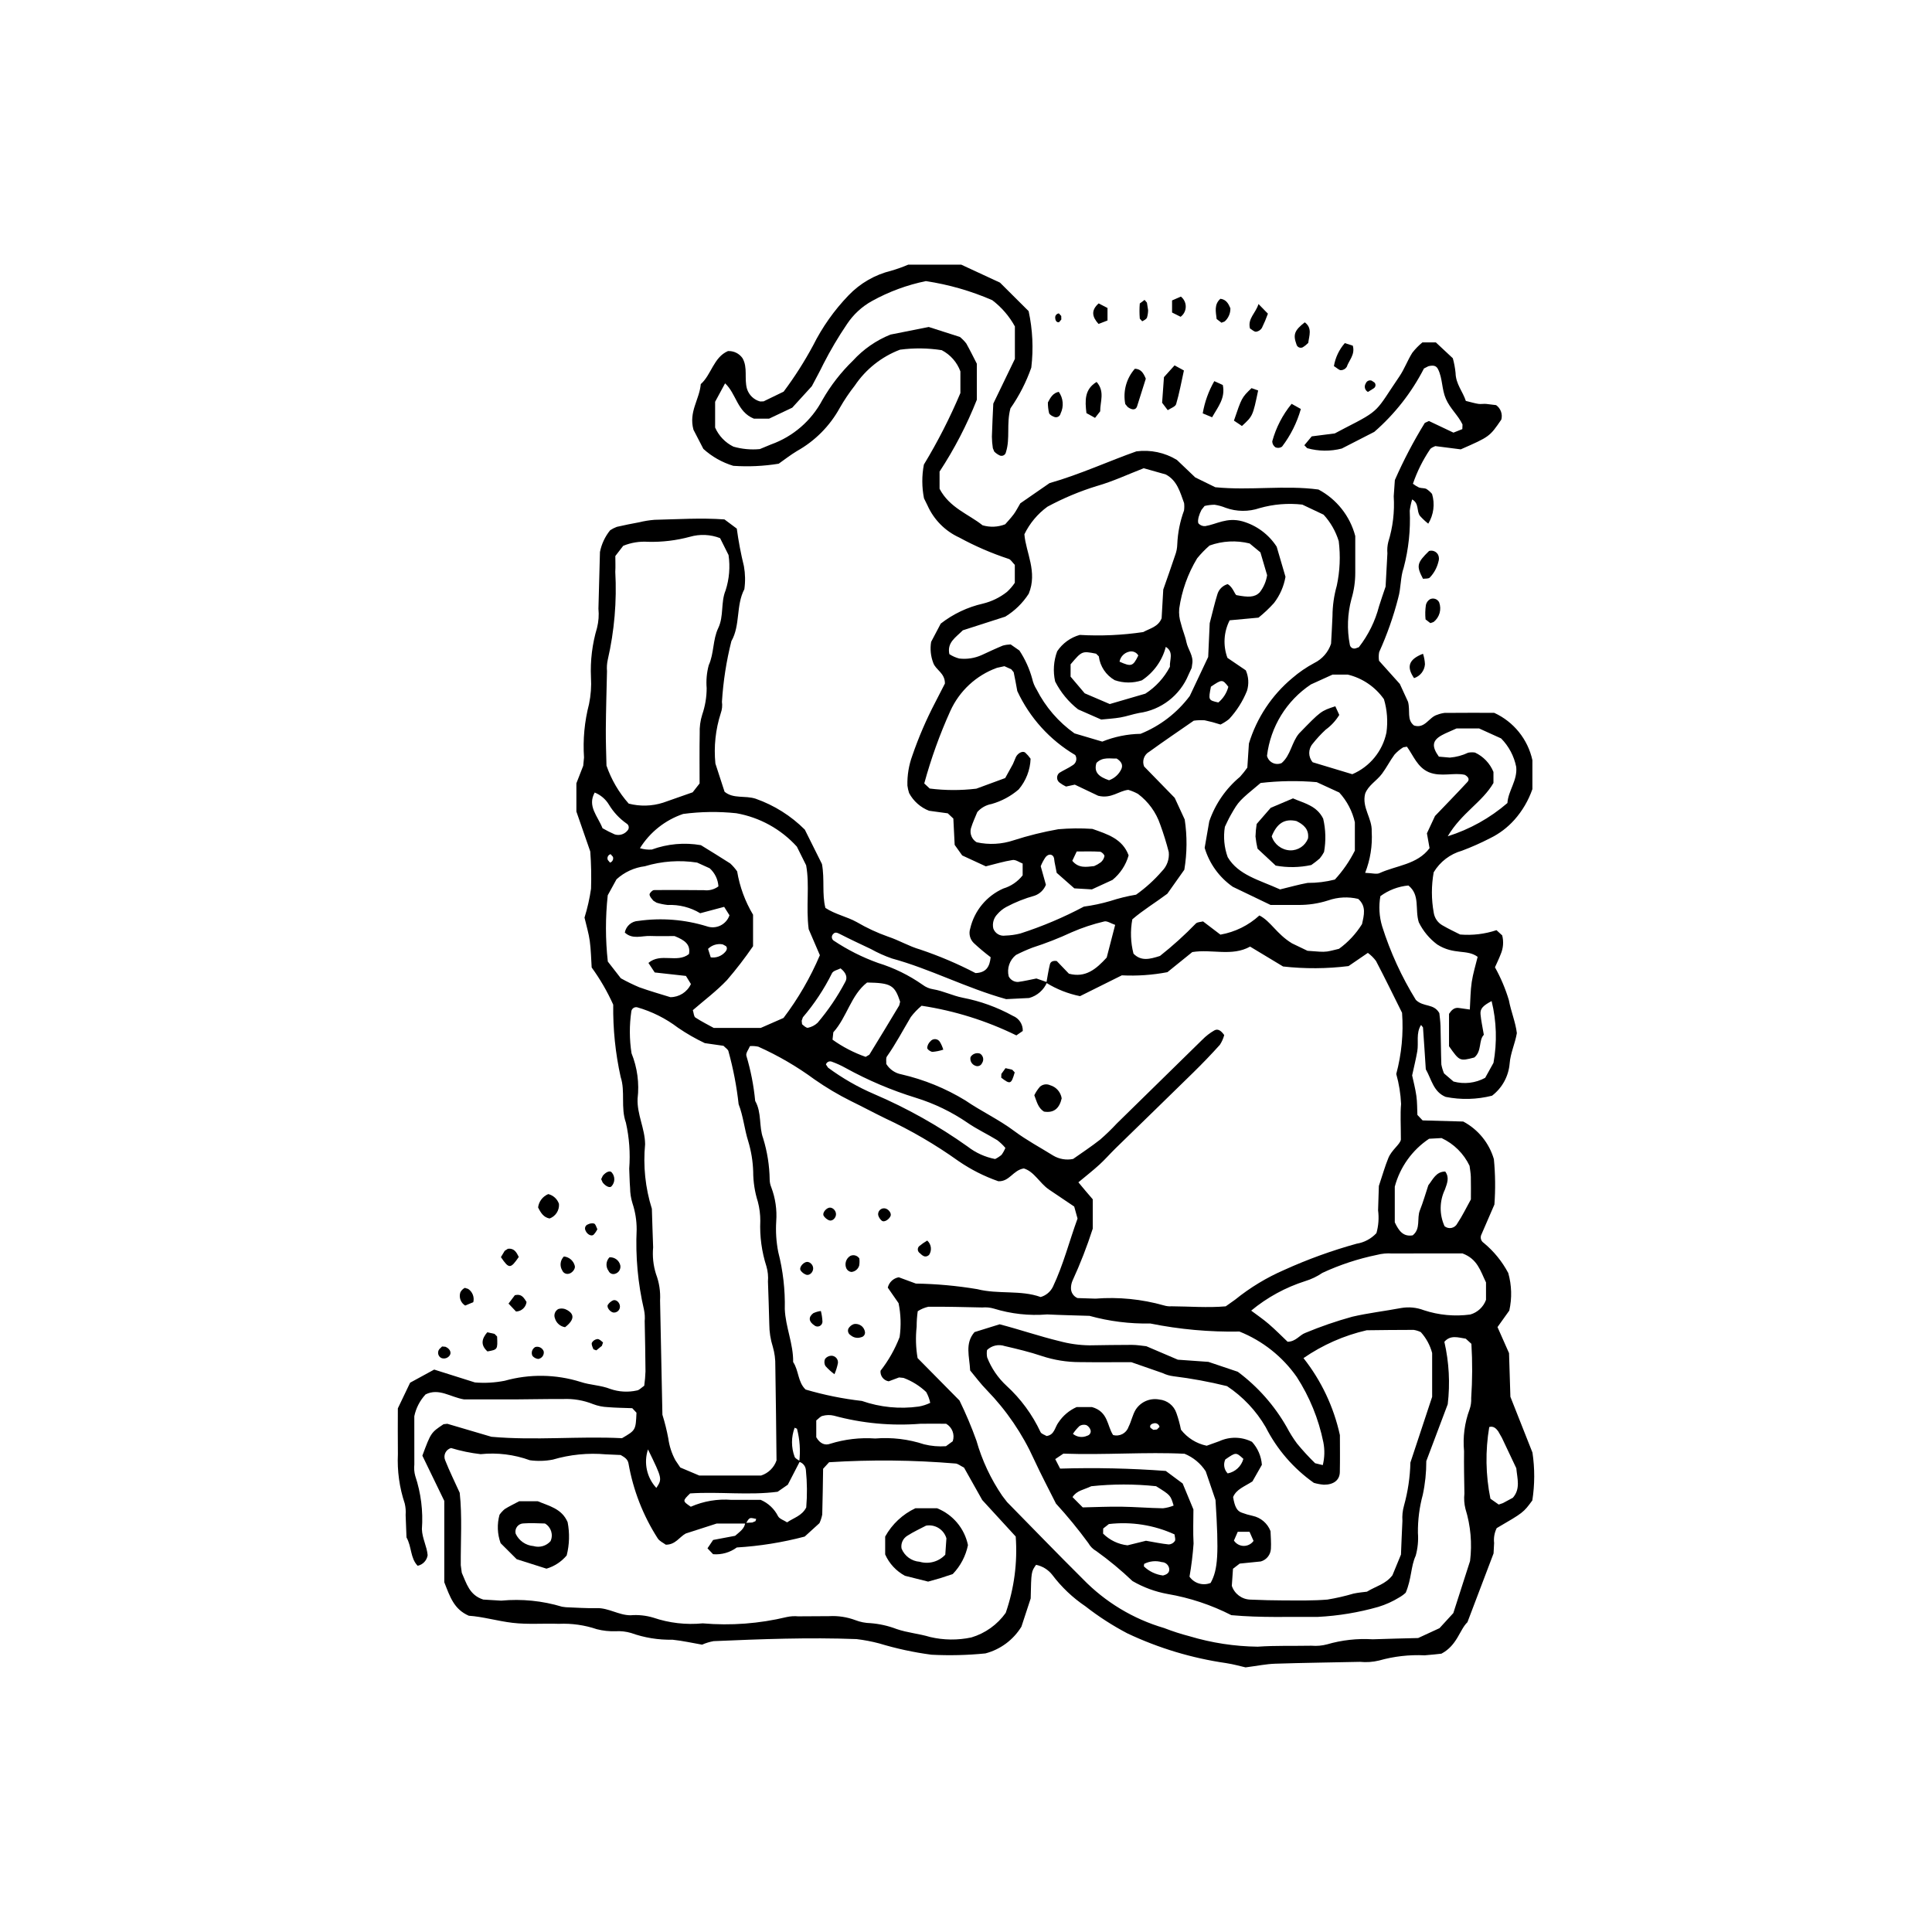<?xml version="1.0" encoding="UTF-8"?>
<!-- Uploaded to: SVG Find, www.svgfind.com, Generator: SVG Find Mixer Tools -->
<svg fill="#000000" width="800px" height="800px" version="1.1" viewBox="144 144 512 512" xmlns="http://www.w3.org/2000/svg">
 <g>
  <path d="m314.73 511.23c0.176-1.254 0.285-2.516 0.332-3.781-0.023-4.434-0.125-8.867-0.211-13.301h-0.004c0.094-1.02 0.031-2.047-0.18-3.051-1.621-6.965-2.277-14.121-1.945-21.266 0.008-2.383-0.375-4.754-1.129-7.012-0.398-1.301-0.605-2.648-0.613-4.008-0.141-1.699-0.145-3.406-0.23-5.109 0.312-4.078 0.02-8.18-0.875-12.168-1.434-4-0.121-8.289-1.391-12.109-1.395-6.297-2.055-12.73-1.973-19.18-1.559-3.469-3.473-6.773-5.711-9.852-0.152-2.277-0.184-4.672-0.504-7.027-0.273-2.004-0.875-3.965-1.395-6.203h0.004c0.777-2.5 1.355-5.059 1.727-7.652 0.105-3.285 0.039-6.574-0.203-9.852l-3.68-10.594v-7.484l1.812-4.644 0.211-2.199c-0.32-4.758 0.129-9.535 1.328-14.152 0.484-2.336 0.656-4.727 0.512-7.109-0.203-4.43 0.344-8.859 1.613-13.105 0.41-1.656 0.535-3.371 0.367-5.07 0.152-5.113 0.273-10.227 0.402-15.012v-0.004c0.418-2.109 1.344-4.09 2.699-5.762 0.551-0.371 1.145-0.672 1.77-0.902 1.977-0.469 3.981-0.844 5.977-1.223 1.316-0.324 2.656-0.539 4.004-0.645 6.129-0.137 12.258-0.559 18.547-0.105l3.262 2.434h0.004c0.453 3.356 1.086 6.688 1.891 9.98 0.359 2.008 0.398 4.059 0.113 6.078-2.269 4.312-1.012 9.504-3.438 13.777-1.328 5.266-2.164 10.641-2.5 16.062 0.145 1.02 0.039 2.059-0.312 3.031-1.387 4.301-1.871 8.84-1.422 13.336l2.43 7.473c2.371 1.949 5.328 0.906 8.285 1.859l-0.004 0.004c4.887 1.723 9.32 4.516 12.984 8.176l4.547 9.121c0.746 4.109-0.035 7.906 0.91 11.625 2.606 1.723 5.664 2.289 8.309 3.758 2.641 1.547 5.422 2.84 8.309 3.859 2.894 0.953 5.574 2.578 8.492 3.406 5.047 1.699 9.953 3.785 14.676 6.246 2.941-0.117 3.75-1.812 4.008-4.203-1.566-1.184-3.074-2.449-4.508-3.789-0.996-1-1.344-2.473-0.91-3.816 1.094-4.719 4.348-8.648 8.781-10.605 2.027-0.605 3.812-1.828 5.117-3.492v-3.125c-0.871-0.328-1.832-1.059-2.66-0.934-2.316 0.352-4.59 1.059-7.102 1.676l-6.258-2.887-1.996-2.801-0.352-6.977-1.473-1.383-4.922-0.676-0.008 0.008c-2.285-0.879-4.176-2.555-5.328-4.715-0.207-0.641-0.355-1.297-0.441-1.965-0.074-2.719 0.371-5.426 1.312-7.981 1.66-4.824 3.68-9.516 6.043-14.039l2.582-5.027c0.043-2.82-2.465-3.602-3.098-5.496-0.672-1.766-0.863-3.68-0.555-5.547l2.547-4.836h-0.004c3.293-2.566 7.109-4.375 11.18-5.301 2.324-0.562 4.496-1.621 6.375-3.106 0.785-0.719 1.484-1.527 2.078-2.414v-4.746c-0.676-0.68-1.07-1.43-1.629-1.586h-0.004c-4.523-1.488-8.902-3.383-13.086-5.664-3.754-1.715-6.75-4.742-8.426-8.516l-0.922-1.867c-0.586-2.953-0.598-5.992-0.031-8.949 3.68-6.078 6.914-12.414 9.676-18.957v-5.738c-0.887-2.426-2.652-4.434-4.949-5.625-3.66-0.57-7.379-0.613-11.051-0.129-4.879 1.852-9.062 5.172-11.977 9.504-1.469 1.871-2.801 3.848-3.981 5.914-2.637 4.801-6.57 8.766-11.348 11.438-1.746 1.051-3.356 2.316-4.848 3.363h-0.004c-3.973 0.648-8.008 0.836-12.027 0.559-2.945-0.887-5.656-2.422-7.934-4.492l-2.621-5.074c-1.301-4.793 1.594-7.988 1.938-12.09 2.789-2.441 3.402-7.125 7.203-8.754h0.004c1.523-0.078 2.977 0.629 3.852 1.879 1.445 2.504 0.414 5.375 1.184 8.117v-0.004c0.504 1.641 1.812 2.906 3.465 3.359l0.93-0.02 5.32-2.578c2.906-3.879 5.516-7.973 7.809-12.242 2.441-4.875 5.606-9.348 9.387-13.273 3.078-3.215 7.012-5.484 11.336-6.535 1.527-0.445 3.023-0.98 4.484-1.602h14.062l10.262 4.758 7.582 7.551 0.004-0.004c1.066 4.918 1.305 9.98 0.707 14.977-1.344 3.836-3.203 7.469-5.527 10.801-1.109 4.133-0.027 7.961-1.188 11.586v0.004c-0.059 0.344-0.266 0.645-0.562 0.82-0.301 0.18-0.66 0.219-0.992 0.109-0.574-0.254-1.098-0.613-1.543-1.062l-0.375-0.906c-0.156-1.008-0.242-2.027-0.254-3.047 0.086-3.062 0.254-6.125 0.371-8.766l5.723-11.848v-8.605c-1.492-2.715-3.535-5.086-6.004-6.961-5.617-2.441-11.531-4.141-17.59-5.051-4.988 1.023-9.797 2.797-14.258 5.266-2.688 1.48-4.973 3.598-6.664 6.16-2.289 3.375-4.367 6.891-6.223 10.523-0.883 1.84-1.879 3.629-3.074 5.906l-5.191 5.691-6.133 2.906h-4.031c-4.445-1.789-4.637-6.582-7.633-9.359l-2.641 4.887v6.832c0.973 2.203 2.691 3.996 4.852 5.059 2.269 0.648 4.641 0.871 6.988 0.648l3.008-1.246v0.004c5.828-2.09 10.664-6.281 13.566-11.75 2.199-3.848 4.93-7.363 8.113-10.449 2.754-3.016 6.152-5.375 9.938-6.902l10.148-2.016 8.254 2.641c0.625 0.508 1.191 1.086 1.688 1.723 1 1.77 1.887 3.598 2.801 5.371v9.551c-2.637 6.664-5.945 13.043-9.875 19.035v4.555c2.641 5.062 7.75 6.75 11.387 9.672 1.973 0.586 4.09 0.496 6.004-0.262 0.504-0.586 1.438-1.562 2.242-2.633 0.605-0.805 1.059-1.738 1.766-2.922l7.746-5.356c7.988-2.266 16.02-5.961 23.02-8.414h-0.004c3.734-0.488 7.519 0.312 10.734 2.269l4.863 4.637 5.312 2.602c9.203 0.918 18.438-0.598 27.336 0.605l-0.004-0.004c4.836 2.57 8.375 7.043 9.762 12.336 0 2.852 0.008 6.258 0 9.664 0.008 2.379-0.336 4.746-1.016 7.023-1.059 3.941-1.207 8.074-0.43 12.082 0.047 0.344 0.238 0.652 0.523 0.844 0.289 0.191 0.645 0.254 0.98 0.164l0.891-0.32c2.512-3.215 4.332-6.91 5.356-10.859 0.496-1.621 1.07-3.219 1.734-5.203l0.477-8.805c-0.09-1.02-0.008-2.047 0.238-3.043 1.215-3.906 1.699-8.008 1.438-12.09l0.301-4.297c2.293-5.227 4.945-10.285 7.938-15.145l1.094-0.504 6.496 3.082 2.352-0.934 0.047-1.23c-1.16-2.441-3.285-4.195-4.402-6.785-1.129-2.566-0.852-5.367-2.066-7.828-0.418-0.848-1.062-1.199-2.582-0.82l-1.164 0.594c-3.281 6.391-7.75 12.094-13.168 16.805l-8.613 4.414c-3.012 0.777-6.176 0.742-9.168-0.098l-0.754-0.777 1.957-2.352 6.117-0.781 2.633-1.391c9.668-4.922 8.113-4.367 14.488-13.715 1.332-1.957 2.148-4.262 3.418-6.266 0.789-1.016 1.688-1.941 2.684-2.754h3.551l4.5 4.203c0.355 1.277 0.602 2.582 0.73 3.902 0.055 2.93 1.949 4.973 2.719 7.406 1.398 0.34 2.352 0.637 3.324 0.785 0.664 0.102 1.363-0.047 2.043 0.008l2.656 0.32h0.004c1.211 0.863 1.762 2.387 1.383 3.828-3.102 4.535-3.102 4.535-10.754 7.894l-6.75-0.863c-0.297 0.176-1.109 0.383-1.41 0.895v-0.004c-1.898 2.82-3.418 5.875-4.516 9.09 0.496 0.387 1.035 0.719 1.602 0.992 0.625 0.227 1.391 0.102 1.98 0.387 0.555 0.367 1.059 0.809 1.488 1.32 0.801 2.648 0.434 5.516-1.008 7.879-0.789-0.625-1.523-1.312-2.195-2.059-0.957-1.258-0.168-3.34-2.078-4.363v0.004c-0.293 0.973-0.508 1.969-0.633 2.981 0.238 5.098-0.305 10.207-1.613 15.141-0.879 2.484-0.676 5.305-1.445 7.977h0.004c-1.262 4.922-2.953 9.723-5.047 14.352-0.148 0.758-0.16 1.539-0.035 2.301l5.512 6.144 2.172 4.731c0.652 2.461-0.387 4.734 1.582 6.277 2.91 0.938 3.953-2.207 6.144-2.836v0.004c0.629-0.25 1.285-0.418 1.953-0.504 4.426-0.043 8.852-0.023 13.148-0.023 5.164 2.356 8.922 7.008 10.133 12.555v7.66c-1.039 2.996-2.656 5.762-4.762 8.133-1.816 2.039-4.016 3.703-6.473 4.894-2.414 1.246-4.898 2.348-7.441 3.301-3.133 0.879-5.812 2.922-7.484 5.715-0.637 3.543-0.633 7.172 0.012 10.715 0.211 1.379 1.027 2.59 2.223 3.297 1.75 1.031 3.602 1.879 4.773 2.481 3.254 0.273 6.531-0.117 9.633-1.152l1.516 1.391c0.422 1.664 0.281 3.418-0.402 4.992-0.48 1.25-1.074 2.453-1.516 3.449h-0.004c1.543 2.766 2.781 5.688 3.688 8.719 0.559 3.008 1.773 5.844 2.117 8.734-0.484 2.828-1.699 5.277-1.914 8.062-0.281 3.367-1.973 6.465-4.66 8.52-4.019 1.02-8.223 1.129-12.293 0.316-3.254-1.328-3.742-4.648-5.266-7.316-0.238-3.656-0.473-7.375-0.742-11.09l-0.516-0.656c-1.395 2.172-0.605 4.652-0.996 6.961-0.34 1.992-0.836 3.957-1.367 6.406 0.316 1.477 0.844 3.441 1.125 5.441 0.238 1.676 0.191 3.394 0.27 5.031l1.379 1.453 10.773 0.301c3.941 2.094 6.867 5.688 8.117 9.969 0.387 3.996 0.434 8.02 0.141 12.023l-3.527 8.145c-0.262 0.754 0.023 1.59 0.691 2.019 2.676 2.211 4.887 4.926 6.508 7.992 0.914 3.242 1.008 6.66 0.273 9.949l-3.125 4.375 3.055 6.898 0.359 11.57 5.848 14.785c0.633 4.207 0.621 8.484-0.035 12.688-2.359 3.215-2.359 3.215-9.441 7.336-0.602 1.223-0.84 2.59-0.684 3.945l-0.148 2.762-6.922 18.227c-2.055 1.945-2.699 6.125-6.891 8.34-1.074 0.109-2.746 0.324-4.426 0.434v0.004c-4.086-0.199-8.172 0.266-12.109 1.379-1.656 0.402-3.371 0.52-5.07 0.348-7.5 0.168-15.004 0.25-22.504 0.496-2.352 0.078-4.688 0.57-7.801 0.973-1.188-0.266-3.148-0.832-5.148-1.133h0.008c-9.074-1.309-17.898-3.965-26.188-7.883-3.914-2.055-7.633-4.453-11.117-7.176-3.383-2.281-6.359-5.109-8.809-8.367-1.07-1.352-2.582-2.277-4.266-2.621-1.277 1.812-1.277 1.812-1.426 8.914l-2.457 7.484c-2.152 3.5-5.57 6.039-9.543 7.082-4.75 0.477-9.531 0.59-14.297 0.344-4.703-0.621-9.344-1.629-13.883-3.004-1.965-0.516-3.965-0.898-5.981-1.137-12.621-0.48-25.23 0-37.84 0.543v-0.004c-1.062 0.188-2.098 0.5-3.082 0.938-2.504-0.43-5.144-1.035-7.82-1.309v-0.004c-3.75 0.082-7.481-0.523-11.012-1.789-1.309-0.379-2.672-0.535-4.031-0.461-1.699 0.066-3.398-0.113-5.047-0.539-3.234-1.094-6.644-1.578-10.055-1.422-4.09-0.145-8.223 0.219-12.266-0.262-4.016-0.477-7.961-1.652-11.586-1.879-3.941-1.715-4.992-5.023-6.504-8.883v-21.555l-5.809-11.984c2.277-6.106 2.277-6.106 5.617-8.336l1.008-0.109c3.898 1.129 7.785 2.289 11.676 3.441 11.578 1.039 23.176-0.207 34.602 0.375 3.613-2.109 3.652-2.098 3.84-6.758l-1.117-1.191c-2.336-0.09-4.383-0.102-6.418-0.277-1.355-0.047-2.691-0.316-3.957-0.801-2.543-1.02-5.269-1.48-8.004-1.352-4.094-0.031-8.184 0.078-12.277 0.094-4.769 0.02-9.543 0-13.949 0-3.617-0.605-6.621-3.078-10.16-1.324v-0.004c-1.512 1.621-2.547 3.625-2.996 5.793 0 3.934-0.012 8.363 0.008 12.797-0.113 1.02-0.031 2.051 0.246 3.039 1.512 4.535 2.109 9.32 1.758 14.086 0.078 2.457 1.332 4.555 1.523 6.914-0.219 1.395-1.273 2.508-2.652 2.797-1.965-2.039-1.551-5.027-2.953-7.516l-0.23-5.953c0.082-1.02 0-2.047-0.238-3.043-1.406-4.207-2.019-8.633-1.812-13.062-0.055-4.09-0.012-8.18-0.012-12.145l3.254-6.801 6.375-3.477 10.805 3.41c2.637 0.219 5.289 0.066 7.883-0.445 6.586-1.848 13.566-1.742 20.094 0.301 2.555 0.863 5.34 0.852 7.922 1.879 2.273 0.781 4.719 0.914 7.066 0.383 0.594-0.102 1.098-0.699 1.906-1.25zm41.082 20.168h-0.004c0.359-2.934 0.156-5.906-0.598-8.766l-0.621-0.27c-0.926 2.473-0.93 5.199-0.016 7.676 0.172 0.504 0.938 0.805 1.426 1.191l-3.219 6.231-2.699 1.871c-7.656 1-15.465-0.07-23.188 0.438-2.047 1.996-2.043 2.016 0.176 3.527v0.004c3.387-1.488 7.09-2.117 10.781-1.82 2.707 0.008 5.41 0 7.754 0h-0.004c1.996 0.855 3.621 2.391 4.594 4.332 0.402 0.727 1.523 1.059 2.402 1.625 1.801-1.238 3.898-1.703 5.062-3.93h0.004c0.277-3.297 0.246-6.613-0.09-9.902-0.066-1.035-0.77-1.914-1.766-2.211zm-14.164 16.359h-7.731l-8.172 2.633c-1.672 0.887-2.731 3.004-5.305 2.969-0.629-0.48-1.676-0.922-2.164-1.715-3.852-6.012-6.473-12.73-7.707-19.766-0.191-1.156-1-1.668-2.086-2.289l-3.863-0.172-0.004 0.004c-4.75-0.43-9.543 0.043-14.117 1.391-2.004 0.387-4.055 0.441-6.074 0.168-4.172-1.52-8.637-2.07-13.055-1.613-2.656-0.305-5.281-0.848-7.84-1.625-0.672 0.191-1.227 0.66-1.523 1.293-0.293 0.633-0.297 1.359-0.012 1.996 1.121 2.832 2.477 5.574 3.836 8.574 0.676 6.231 0.238 12.707 0.277 19.176l0.27 2.016c1.246 2.754 1.969 5.91 5.695 7.102l4.773 0.289v-0.004c5.422-0.508 10.895 0.039 16.105 1.613l1.008 0.133c2.719 0.102 5.453 0.312 8.172 0.238 3.156-0.086 5.816 1.875 8.941 1.895 2.043-0.172 4.102 0.043 6.062 0.629 4.207 1.43 8.668 1.945 13.086 1.512 7.465 0.648 14.984 0.082 22.27-1.672 1-0.219 2.027-0.281 3.047-0.188l8.176-0.047c2.387-0.137 4.773 0.23 7.008 1.07 1.27 0.488 2.617 0.754 3.977 0.785 2.367 0.184 4.695 0.707 6.914 1.555 2.863 0.992 5.934 1.223 8.887 2.117h-0.004c3.59 0.844 7.324 0.883 10.93 0.113 3.676-1.094 6.879-3.387 9.102-6.512 2.25-6.496 3.152-13.379 2.648-20.23l-8.867-9.672-4.832-8.594c-1.027-0.512-1.617-1.039-2.238-1.082-11.148-0.934-22.352-1.047-33.52-0.34l-1.586 1.734c-0.066 3.957-0.109 8.043-0.23 12.125-0.152 0.789-0.402 1.555-0.738 2.285l-3.91 3.555c-5.887 1.555-11.914 2.523-17.992 2.887-1.812 1.336-4.043 1.969-6.285 1.785l-1.484-1.559 1.492-2.215 5.836-1.102c1.316-1.145 2.484-1.914 2.664-3.418l1.891-0.109 0.84-0.359 0.184-0.594c-0.57-0.07-1.242-0.363-1.684-0.156-0.469 0.215-0.719 0.906-1.066 1.391zm79.652-143.29c0.301-1.641 0.543-3.293 0.938-4.91 0.184-0.75 0.879-1.016 1.812-0.875l3.223 3.356c4.398 1.164 7.203-1.203 10.016-4.277l2.242-8.66c-1.121-0.375-2.141-1.109-2.914-0.906l0.004 0.004c-2.953 0.691-5.84 1.648-8.621 2.863-3.371 1.566-6.836 2.922-10.375 4.062-1.496 0.57-2.961 1.223-4.387 1.953-1.699 1.355-2.449 3.578-1.914 5.684 0.473 0.914 1.422 1.484 2.453 1.469 1.633-0.207 3.246-0.605 4.883-0.922l2.836 0.98c-0.863 2.055-2.621 3.602-4.766 4.191l-6.086 0.301c-10.719-3-20.078-7.996-30.25-10.77h-0.004c-1.926-0.668-3.793-1.508-5.574-2.5-2.769-1.309-5.543-2.609-8.27-4.004-0.754-0.387-1.258-0.535-1.738 0.012l-0.004 0.004c-0.238 0.227-0.371 0.547-0.355 0.875 0.02 0.332 0.18 0.637 0.441 0.84 3.676 2.457 7.637 4.457 11.797 5.949 4.223 1.301 8.215 3.258 11.832 5.797 0.816 0.617 1.77 1.02 2.781 1.18 2.695 0.445 5.117 1.703 7.82 2.238h-0.004c4.668 0.895 9.164 2.519 13.324 4.816 1.625 0.652 2.668 2.25 2.606 4l-1.695 1.168v0.004c-7.922-3.887-16.391-6.539-25.117-7.859-1.059 0.883-2.016 1.883-2.852 2.981-2.09 3.504-3.984 7.125-6.344 10.473-0.32 0.453-0.125 1.273-0.168 1.969 0.891 1.453 2.356 2.457 4.031 2.762 5.973 1.379 11.684 3.707 16.914 6.898 4.223 2.891 8.859 5.043 12.965 8.113 3.25 2.43 6.875 4.363 10.336 6.516 1.586 0.945 3.469 1.262 5.273 0.891 2.215-1.57 4.777-3.242 7.168-5.129 1.543-1.344 3.016-2.769 4.41-4.269 7.547-7.402 15.098-14.805 22.656-22.199v0.004c0.949-0.973 2.031-1.809 3.211-2.484 1.012-0.547 1.852 0.207 2.598 1.246-0.242 0.914-0.629 1.785-1.148 2.578-2.277 2.535-4.648 4.992-7.082 7.379-6.812 6.691-13.68 13.332-20.512 20.004-1.465 1.43-2.809 2.984-4.316 4.363-1.727 1.578-3.578 3.023-5.59 4.699l1.887 2.258 1.922 2.246v7.769c-1.508 4.695-3.297 9.293-5.356 13.777-0.27 0.625-0.414 1.297-0.418 1.977-0.02 1.156 0.668 2.203 1.734 2.648l4.746 0.152c6.113-0.48 12.266 0.129 18.168 1.801 0.656 0.199 1.34 0.277 2.023 0.227 4.766 0.031 9.535 0.43 14.34 0.012l2.492-1.766c3.973-3.215 8.367-5.871 13.055-7.902 6.188-2.801 12.586-5.117 19.137-6.93 2.012-0.32 3.863-1.309 5.254-2.801 0.555-1.961 0.703-4.019 0.438-6.043l0.207-6.461c0.977-2.914 1.617-5.215 2.519-7.41 0.895-2.184 3.141-3.629 3.316-4.875 0-4-0.188-6.738 0.051-9.441v-0.004c-0.117-2.688-0.547-5.352-1.277-7.941 1.414-5.281 1.934-10.762 1.539-16.215-2.305-4.625-4.535-9.211-6.902-13.734-0.609-0.82-1.34-1.543-2.164-2.148l-5.117 3.5h-0.004c-5.758 0.715-11.582 0.75-17.348 0.105l-8.738-5.266c-4.848 2.688-10.125 0.594-15.32 1.449l-6.594 5.328c-3.977 0.758-8.031 1.039-12.074 0.836l-11.082 5.516h-0.004c-3.156-0.637-6.172-1.824-8.914-3.516zm-78.551 16.758c-0.324 0.828-1.184 1.891-0.945 2.586v0.004c1.164 3.894 1.945 7.898 2.328 11.945 1.777 3.094 0.953 6.793 2.109 9.895 1.102 3.57 1.684 7.281 1.734 11.016 0.02 0.68 0.16 1.352 0.426 1.98 1.086 2.871 1.535 5.945 1.309 9.012-0.172 2.719 0.008 5.449 0.531 8.125 1.27 4.941 1.852 10.031 1.738 15.133 0.195 4.777 2.293 9.23 2.215 14.035 1.516 2.242 1.211 5.32 3.301 7.285 4.879 1.438 9.871 2.449 14.922 3.023 4.84 1.684 10.008 2.191 15.082 1.484 1.047-0.188 2.062-0.516 3.023-0.977-0.207-1.004-0.566-1.973-1.066-2.867-1.73-1.637-3.773-2.91-6.008-3.746l-1.188-0.121-2.754 1.027v-0.004c-1.344-0.223-2.285-1.441-2.156-2.797 2.117-2.707 3.82-5.715 5.059-8.926 0.426-2.988 0.332-6.031-0.281-8.992l-2.856-4.113c0.336-1.414 1.48-2.496 2.914-2.742l4.516 1.664v0.004c5.465 0.086 10.914 0.582 16.301 1.484 5.519 1.41 11.512 0.168 16.781 2.082v0.004c1.43-0.414 2.617-1.41 3.266-2.75 2.769-5.844 4.34-12.105 6.512-18.047l-0.883-3.184-6.703-4.516c-2.477-1.695-3.891-4.754-6.648-5.582-2.856 0.445-3.781 3.527-6.762 3.391-3.766-1.312-7.336-3.125-10.617-5.391-6.086-4.344-12.559-8.117-19.34-11.27-3.059-1.488-6.055-3.102-9.113-4.59-3.34-1.664-6.555-3.574-9.617-5.711-4.648-3.422-9.648-6.336-14.918-8.695-0.727-0.156-1.473-0.207-2.211-0.152zm7.039 109.79c-0.094-8.035-0.164-16.559-0.32-25.082v0.004c0.035-1.699-0.188-3.391-0.66-5.019-0.617-1.945-0.934-3.977-0.938-6.019-0.102-3.75-0.207-7.5-0.352-11.25h-0.004c0.117-1.359-0.02-2.731-0.398-4.039-1.254-3.894-1.809-7.981-1.629-12.07 0.008-1.699-0.207-3.391-0.637-5.031-0.824-2.598-1.246-5.309-1.246-8.035-0.086-2.719-0.527-5.414-1.312-8.02-1.023-3.207-1.301-6.648-2.547-9.824-0.52-4.727-1.418-9.398-2.684-13.98-0.059-0.531-0.852-0.984-1.324-1.5l-4.953-0.711c-2.477-1.176-4.856-2.539-7.117-4.09-3.238-2.457-6.906-4.293-10.816-5.41-0.344-0.07-0.699 0-0.988 0.195-0.289 0.199-0.484 0.504-0.547 0.848-0.543 3.691-0.531 7.445 0.043 11.137 1.539 3.812 2.094 7.953 1.609 12.039-0.172 4.184 1.941 7.871 1.992 12.039h0.004c-0.559 5.773 0.047 11.605 1.789 17.145 0.109 3.406 0.203 6.816 0.336 10.223v-0.004c-0.219 2.383 0.039 4.785 0.758 7.07 0.848 2.238 1.215 4.629 1.078 7.016 0.227 10.227 0.426 20.453 0.621 30.277h0.004c0.641 2.059 1.16 4.152 1.555 6.269 0.273 2.031 0.914 3.992 1.887 5.793l1.289 1.914 5.023 2.125h16.41c1.91-0.625 3.418-2.106 4.074-4.004zm94.02-26.027c-4.852 0-9.277 0.047-13.703-0.016-3.402 0-6.777-0.547-10.008-1.613-3.176-1.074-6.508-1.867-9.801-2.633v0.004c-1.645-0.57-3.473-0.168-4.723 1.043-0.102 0.648-0.09 1.305 0.035 1.949 1.117 2.867 2.875 5.441 5.137 7.527 3.777 3.457 6.84 7.625 9.008 12.262 0.227 0.492 1.055 0.707 1.602 1.043 2.117-0.277 2.184-2.348 3.156-3.609 1.188-1.785 2.859-3.195 4.82-4.066h4.047c4.356 1.238 4 4.996 5.598 7.406 1.711 0.488 3.508-0.441 4.086-2.125 0.766-1.492 1.066-3.242 1.941-4.648h0.004c1.352-2.051 3.805-3.09 6.223-2.629 2.094 0.199 3.875 1.609 4.539 3.606 0.508 1.434 0.906 2.898 1.199 4.391 1.695 2.184 4.113 3.691 6.82 4.25l3.332-1.199c2.762-1.273 5.957-1.211 8.668 0.164 1.535 1.68 2.457 3.824 2.625 6.09l-2.504 4.402c-2.188 1.41-4.238 2.062-5.125 4.137 0.422 2.57 1.027 3.691 2.258 4.133 0.953 0.359 1.93 0.645 2.922 0.855 2.164 0.461 3.945 1.984 4.738 4.051 0.039 1.34 0.203 3.039 0.102 4.723l-0.004 0.004c-0.098 1.559-1.172 2.887-2.676 3.309l-5.59 0.566-1.777 1.363-0.312 4.527 0.004 0.004c0.703 2.133 2.672 3.594 4.918 3.652 3.062 0.129 6.129 0.215 9.191 0.219 3.746 0 7.508 0.082 11.234-0.23h-0.004c2.336-0.383 4.648-0.914 6.918-1.586 1.316-0.281 2.672-0.387 3.547-0.504 2.441-1.5 4.922-1.961 6.762-4.356l2.258-5.481c0.117-2.812 0.227-5.875 0.383-8.934-0.094-1.355 0.047-2.719 0.418-4.027 1.035-3.723 1.605-7.559 1.699-11.422l5.762-17.422v-11.605c-0.547-2.062-1.578-3.961-3.008-5.543-0.598-0.289-1.234-0.488-1.891-0.59-4.422-0.008-8.844 0.062-12.453 0.102-5.996 1.379-11.676 3.883-16.742 7.379 4.723 5.981 8.02 12.961 9.648 20.406 0 3.016 0.055 6.418-0.02 9.82-0.047 2.098-1.633 3.34-4.231 3.324-0.898-0.074-1.785-0.238-2.652-0.492-5.394-3.805-9.777-8.875-12.762-14.766-2.539-4.359-6.047-8.078-10.25-10.867-4.68-1.156-9.422-2.031-14.207-2.621-1.008-0.125-1.992-0.414-2.906-0.855zm72.727 61.086c-0.516 0.488-1.094 0.91-1.715 1.258-1.73 1.07-3.598 1.91-5.547 2.504-5.223 1.488-10.598 2.379-16.023 2.656-7.492-0.07-14.992 0.262-22.914-0.457v0.004c-5.32-2.719-11.023-4.613-16.914-5.621-3.277-0.594-6.426-1.754-9.301-3.426-3.004-2.859-6.199-5.508-9.566-7.926-0.895-0.504-1.633-1.246-2.137-2.144-2.668-3.641-5.531-7.133-8.578-10.465-1.855-3.715-3.93-7.625-5.785-11.641-3.082-6.828-7.332-13.066-12.555-18.438-1.652-1.68-3.059-3.602-4.398-5.199-0.176-3.707-1.461-7.152 1.156-10.16l6.66-2.07c5.41 1.41 10.527 3.176 15.797 4.453v-0.004c2.617 0.715 5.309 1.094 8.02 1.129 3.746-0.043 7.496-0.133 11.242-0.121 1.355 0 2.711 0.246 3.812 0.355l8.355 3.57 8.102 0.578 7.793 2.625v0.004c5.289 3.945 9.703 8.941 12.969 14.676 0.789 1.504 1.691 2.945 2.695 4.309 1.508 1.84 3.117 3.59 4.82 5.25l2.035 0.496-0.004-0.004c0.492-1.98 0.543-4.051 0.148-6.055-1.25-6.156-3.637-12.023-7.047-17.301-3.785-5.402-9.062-9.586-15.188-12.035-7.926 0.148-15.848-0.566-23.621-2.133-5.441 0.105-10.875-0.574-16.121-2.027-3.746-0.121-7.496-0.195-11.238-0.379v0.004c-4.758 0.387-9.547-0.141-14.109-1.547-0.984-0.289-2.012-0.391-3.035-0.297-4.769-0.102-9.539-0.23-14.309-0.195-1.004 0.227-1.961 0.629-2.824 1.188-0.195 1.355-0.289 2.719-0.285 4.086-0.309 2.777-0.227 5.582 0.246 8.332l11.105 11.242c1.691 3.465 3.191 7.016 4.492 10.645 1.484 5.219 3.801 10.16 6.859 14.637l1.262 1.641c6.672 6.785 13.301 13.652 20.07 20.375 5.93 6.121 13.352 10.602 21.531 12.996 2.215 0.859 4.477 1.59 6.777 2.188 5.852 1.754 11.922 2.684 18.035 2.758 4.754-0.332 9.539-0.164 14.309-0.258v0.004c1.359 0.113 2.727-0.008 4.047-0.355 3.926-1.148 8.023-1.605 12.109-1.348 4.082-0.152 8.168-0.23 12.059-0.336l5.656-2.613 3.664-4 4.434-13.797c0.578-4.637 0.164-9.348-1.219-13.812-0.332-1.324-0.426-2.699-0.277-4.055-0.059-3.75-0.148-7.5-0.094-11.25-0.352-3.742 0.145-7.519 1.457-11.043 0.34-0.965 0.488-1.988 0.434-3.012 0.328-4.789 0.344-9.594 0.055-14.387l-1.496-1.363c-1.965-0.289-4.012-1.078-5.668 0.828 1.246 5.422 1.547 11.02 0.891 16.547l-5.684 15.082h0.004c0.012 3-0.301 5.996-0.934 8.93-0.891 3.285-1.324 6.676-1.285 10.078 0.156 2.035-0.043 4.082-0.586 6.051-1.324 2.867-1.055 6.031-2.644 9.797zm-102.38-249.68c1.523 2.309 2.672 4.848 3.402 7.516 0.219 0.992 0.605 1.938 1.148 2.797 2.356 4.637 5.801 8.633 10.043 11.645l7.367 2.18c3.223-1.305 6.664-2.004 10.141-2.062 5.188-2.086 9.699-5.559 13.047-10.031l4.879-10.34 0.402-8.945c0.781-2.992 1.305-5.312 2.008-7.57v-0.004c0.367-1.344 1.406-2.398 2.746-2.781 1.461 0.805 1.883 2.844 2.383 2.926 3.09 0.582 4.746 0.613 6.102-0.727v-0.004c1.039-1.324 1.719-2.898 1.977-4.562l-1.777-6.051-2.856-2.359h0.004c-3.516-0.875-7.215-0.688-10.621 0.543-1.199 1.039-2.305 2.18-3.305 3.41-2.461 4.07-4.07 8.594-4.738 13.301-0.125 1.352 0.035 2.715 0.465 4 0.383 1.645 1.098 3.215 1.434 4.867 0.402 1.984 1.957 3.652 1.543 5.84l-0.141 1.008-0.855 1.855c-2.258 5.461-7.25 9.309-13.109 10.102-1.66 0.316-3.273 0.895-4.938 1.184-1.656 0.289-3.348 0.371-5.074 0.551l-6.129-2.695c-2.543-1.992-4.617-4.516-6.082-7.391-0.598-2.664-0.41-5.441 0.539-7.996 1.414-2.121 3.539-3.66 5.992-4.344 5.613 0.324 11.246 0.074 16.809-0.754 1.793-0.992 3.961-1.363 4.879-3.652l0.434-7.617c1.133-3.258 2.168-6.133 3.125-9.027 0.367-0.949 0.566-1.953 0.59-2.973 0.125-3.051 0.727-6.07 1.785-8.938 0.094-0.652 0.102-1.316 0.023-1.973-1.074-2.922-1.824-5.969-4.848-7.586l-5.852-1.656c-4.106 1.59-8.125 3.481-12.336 4.691l-0.004-0.004c-4.562 1.398-8.98 3.246-13.18 5.512-2.606 1.898-4.699 4.406-6.106 7.305 0.387 4.852 3.543 9.957 1.152 15.754-1.586 2.469-3.711 4.547-6.215 6.074l-11.25 3.621c-1.941 1.949-4.219 3.223-3.57 6.316v0.004c0.801 0.523 1.684 0.914 2.609 1.156 2.039 0.242 4.106-0.078 5.977-0.922 1.852-0.855 3.699-1.727 5.586-2.504 0.676-0.184 1.371-0.285 2.07-0.309zm43.805 44.777c0.672 4.418 0.637 8.91-0.102 13.316l-4.5 6.356c-3.184 2.387-6.391 4.301-9.281 6.789v0.004c-0.562 3.016-0.457 6.121 0.309 9.09 2.027 2.07 4.32 1.469 7.008 0.613v0.004c3.367-2.66 6.555-5.539 9.539-8.625 0.43-0.387 1.23-0.363 1.887-0.535l4.598 3.5v0.004c3.859-0.672 7.445-2.434 10.332-5.082 3.023 1.531 4.535 4.891 8.637 7.387l4.113 1.977 3.203 0.234v-0.004c0.68 0.055 1.363 0.039 2.039-0.047 0.996-0.16 1.969-0.441 3.102-0.707v0.004c2.441-1.766 4.512-3.992 6.102-6.551 0.527-2.383 1.199-4.731-1.008-6.68-2.637-0.629-5.398-0.492-7.961 0.402-2.59 0.832-5.297 1.234-8.012 1.199-2.379 0.016-4.762 0-7.254 0l-10.012-4.812-0.004-0.004c-3.578-2.496-6.203-6.133-7.449-10.316l1.223-7.047h0.004c1.586-4.598 4.398-8.668 8.137-11.777 0.695-0.773 1.344-1.59 1.945-2.438l0.418-6.367h-0.004c2.059-6.777 6.051-12.809 11.488-17.348 1.801-1.555 3.766-2.902 5.863-4.019 2.098-1.039 3.691-2.875 4.422-5.094 0.102-1.93 0.277-4.637 0.379-7.344 0.016-2.715 0.398-5.414 1.137-8.027 0.836-3.879 1.012-7.875 0.52-11.816-0.801-2.609-2.172-5.008-4.016-7.016l-5.637-2.668c-3.797-0.43-7.641-0.117-11.316 0.93-2.926 0.996-6.102 0.965-9.004-0.086-0.941-0.387-1.926-0.656-2.93-0.809-0.895 0.008-1.781 0.117-2.648 0.324l-0.816 1.027h-0.004c-0.32 0.602-0.57 1.238-0.754 1.895-0.133 0.578-0.293 1.395 0 1.762v-0.004c0.453 0.473 1.098 0.715 1.75 0.66 2.973-0.48 5.688-2.402 9.84-1.273h-0.004c3.746 1.062 6.977 3.453 9.09 6.723l2.336 7.981c-0.434 2.527-1.477 4.906-3.039 6.941-1.262 1.402-2.637 2.703-4.109 3.883l-7.644 0.707c-1.582 3.086-1.797 6.695-0.594 9.949l4.871 3.312c0.754 1.711 0.863 3.637 0.312 5.422-1.109 2.769-2.719 5.309-4.746 7.496-0.703 0.559-1.465 1.043-2.266 1.445-1.379-0.453-2.781-0.828-4.199-1.125-0.965-0.066-1.938-0.031-2.894 0.102-4.023 2.793-7.949 5.441-11.781 8.223h-0.004c-1.383 0.77-1.973 2.449-1.371 3.914l8.109 8.316zm-123.13-74.562h0.004c-2.547-0.988-5.348-1.117-7.973-0.363-3.613 0.98-7.352 1.43-11.094 1.336-2.254-0.156-4.516 0.207-6.609 1.062l-2.09 2.707c0 1.461 0.074 2.828-0.012 4.18 0.43 7.82-0.238 15.664-1.992 23.301-0.223 1-0.289 2.031-0.203 3.051-0.117 5.117-0.273 10.23-0.312 15.348-0.027 3.402 0.117 6.805 0.176 9.66 1.281 3.711 3.281 7.137 5.891 10.074 3.004 0.777 6.168 0.691 9.125-0.254l7.824-2.746 1.836-2.344c0-4.394-0.055-8.824 0.027-13.25v0.004c-0.066-1.695 0.16-3.391 0.672-5.008 0.773-2.254 1.172-4.621 1.172-7.008-0.168-2.039 0.016-4.09 0.547-6.062 1.438-3.195 1.047-6.766 2.523-9.852 1.523-3.184 0.625-6.801 1.945-9.977 0.98-3.027 1.246-6.234 0.785-9.379zm89.203 88.695-0.562-2.863-0.137-1.012c-0.25-1.074-1.395-1.309-2.227-0.309-0.523 0.758-0.961 1.574-1.305 2.43l1.371 4.918h0.004c-0.527 1.348-1.613 2.402-2.977 2.887-2.621 0.723-5.152 1.73-7.551 3.012-0.895 0.492-1.695 1.145-2.356 1.922-0.965 0.996-1.363 2.406-1.059 3.758 0.461 1.316 1.801 2.113 3.18 1.891 1.348-0.039 2.691-0.227 4-0.562 5.809-1.871 11.438-4.254 16.824-7.117 2.367-0.316 4.707-0.812 7-1.484 2.231-0.73 4.519-1.293 6.836-1.68 2.519-1.789 4.816-3.871 6.84-6.207 1.344-1.332 2.016-3.203 1.82-5.086-0.629-2.461-1.383-4.891-2.258-7.277-1.098-3.25-3.16-6.09-5.91-8.145-0.812-0.445-1.668-0.801-2.559-1.066-2.606 0.293-4.469 2.418-7.977 1.57l-6.195-2.949-2.332 0.504h0.004c-0.605-0.285-1.176-0.633-1.707-1.035-0.406-0.305-0.648-0.773-0.66-1.277-0.016-0.504 0.203-0.988 0.59-1.312 1.133-0.719 2.398-1.238 3.504-2h-0.004c0.469-0.254 0.812-0.691 0.949-1.207 0.137-0.512 0.055-1.062-0.227-1.516-6.719-3.965-12.074-9.879-15.359-16.957-0.312-1.668-0.598-3.34-0.957-4.996l-0.645-0.777-1.805-0.816-1.98 0.43c-5.504 1.992-9.965 6.129-12.371 11.465-2.801 6.199-5.106 12.613-6.898 19.176l1.445 1.348c4.106 0.52 8.258 0.531 12.363 0.035l7.644-2.812 2.039-3.695 0.801-1.879c0.504-1.027 1.746-1.691 2.441-1.195v-0.004c0.543 0.5 1.027 1.055 1.449 1.656-0.109 2.992-1.223 5.856-3.16 8.137-2.082 1.793-4.531 3.109-7.18 3.856-1.469 0.262-2.805 1.016-3.785 2.141-0.469 1.18-1.211 2.711-1.691 4.324-0.363 1.43 0.258 2.93 1.527 3.68 3.266 0.719 6.664 0.531 9.832-0.535 3.859-1.242 7.801-2.215 11.797-2.922 3.004-0.262 6.023-0.293 9.035-0.09 3.988 1.41 7.977 2.609 9.605 7.019v-0.004c-0.727 2.559-2.223 4.832-4.285 6.512l-5.449 2.504-4.66-0.273zm-96.422 36.402c0.246 0.773 0.258 1.672 0.672 1.945 1.684 1.098 3.496 2 4.856 2.754h12.484l6.012-2.637h0.004c3.883-5.125 7.121-10.711 9.637-16.629l-2.969-6.898c-0.766-6.074 0.309-11.559-0.672-16.934l-2.457-4.941c-4.215-4.652-9.863-7.766-16.047-8.852-4.688-0.496-9.418-0.43-14.09 0.188-4.75 1.613-8.797 4.82-11.449 9.078 1.02 0.312 2.086 0.434 3.148 0.355 4.16-1.52 8.645-1.918 13.008-1.16 2.594 1.613 5.211 3.184 7.769 4.844 0.688 0.633 1.301 1.34 1.836 2.106 0.672 4.059 2.106 7.953 4.215 11.484v8.34c-2.133 3.113-4.438 6.109-6.902 8.973-2.773 2.926-6.051 5.371-9.055 7.981zm157.62 87.871c2.207-0.043 3.148-1.777 4.68-2.344 4.059-1.691 8.219-3.125 12.457-4.293 4.254-0.988 8.641-1.492 12.953-2.305h0.004c2.023-0.352 4.102-0.148 6.019 0.586 3.957 1.305 8.16 1.695 12.293 1.137 1.934-0.551 3.484-1.996 4.172-3.887v-4.617c-1.484-3.055-2.246-6.195-6.219-7.68-5.758 0-12.207-0.02-18.656 0.016-1.359-0.102-2.723 0.023-4.039 0.367-4.973 1.023-9.809 2.617-14.414 4.746-1.406 0.961-2.949 1.703-4.574 2.199-5.234 1.664-10.102 4.32-14.328 7.824 1.582 1.191 3.199 2.285 4.668 3.555 1.793 1.543 3.453 3.238 4.984 4.691zm-158.13-94.797-1.32-2.152-8.273-0.918-1.668-2.527c3.266-2.793 7.582 0.145 10.746-2.352 0.469-2.562-1.117-3.68-3.828-4.769-1.68 0-4.059 0.066-6.43-0.02-2.269-0.082-4.715 0.992-6.742-0.906h-0.004c0.328-1.742 1.82-3.023 3.594-3.09 6.066-0.863 12.25-0.379 18.109 1.422 1.188 0.426 2.496 0.355 3.629-0.191 1.137-0.551 2.004-1.531 2.406-2.723l-1.41-2.231-6.348 1.691c-2.586-1.562-5.57-2.32-8.586-2.188-1.008-0.105-2-0.309-2.965-0.605l-0.852-0.52c-0.414-0.504-0.984-1.07-1.02-1.641-0.023-0.387 0.754-1.176 1.18-1.18 4.41-0.059 8.824 0.008 13.238 0.023h0.004c1.359 0.172 2.734-0.188 3.832-1.008-0.117-1.84-0.949-3.559-2.316-4.793l-3.332-1.512c-4.633-0.719-9.371-0.387-13.859 0.973-2.801 0.348-5.426 1.559-7.508 3.465l-2.32 4.227c-0.637 5.836-0.629 11.727 0.02 17.562l3.449 4.434c1.586 0.883 3.219 1.68 4.891 2.387 2.856 1.023 5.777 1.852 8.246 2.621h-0.004c2.336-0.004 4.461-1.359 5.441-3.481zm212.69 20.875c0.984-5.43 0.816-11.004-0.496-16.363-2.305 1.227-3.07 2.016-2.941 3.496 0.145 1.668 0.523 3.312 0.875 5.441-1.418 1.449-0.473 4.324-2.519 6.012-3.856 1.016-3.906 0.996-6.707-2.984l0.004-8.582c0.676-1.012 1.375-1.691 2.512-1.566l3 0.426c0.164-2.613 0.156-4.977 0.504-7.281 0.344-2.285 1.047-4.512 1.57-6.684-2.82-2.102-6.266-0.438-10.691-3.258v0.004c-2.078-1.547-3.758-3.566-4.902-5.891-1.082-3.434 0.414-7.246-2.758-9.762-2.688 0.25-5.254 1.227-7.426 2.828-0.469 2.664-0.312 5.402 0.469 7.992 2.164 6.848 5.168 13.402 8.941 19.512 2.07 1.984 4.723 0.863 6.215 3.492 0.074 0.777 0.273 2.102 0.312 3.426 0.102 3.391 0.102 6.785 0.219 10.176 0.152 0.816 0.391 1.613 0.715 2.375l2.5 2.144 0.004 0.004c2.82 0.773 5.836 0.422 8.402-0.984zm-37.414-76.484c4.641-1.98 8.02-6.109 9.047-11.051 0.41-2.953 0.188-5.961-0.66-8.82-2.297-3.273-5.711-5.598-9.602-6.531h-4.012l-5.742 2.609c-6.465 4.301-10.719 11.219-11.641 18.926 0.199 0.812 0.746 1.492 1.496 1.863 0.75 0.367 1.625 0.383 2.391 0.043 2.418-2.094 2.629-5.473 4.598-7.82 5.801-5.973 5.801-5.973 9.625-7.219l1.047 2.297h-0.004c-0.934 1.531-2.164 2.859-3.613 3.91-1.242 1.152-2.394 2.398-3.445 3.731-1.211 1.41-1.203 3.496 0.02 4.898zm-19.145 30.531c2.707-0.652 4.984-1.309 7.305-1.727 2.434 0.016 4.859-0.281 7.219-0.887 2.113-2.297 3.898-4.875 5.297-7.668v-7.512c-0.672-2.941-2.094-5.66-4.133-7.883l-5.965-2.746c-4.953-0.434-9.941-0.359-14.883 0.215-5.766 4.801-5.785 4.789-7.894 8.473-0.668 1.168-1.211 2.41-1.574 3.152v0.004c-0.438 2.695-0.18 5.457 0.75 8.027 2.812 4.754 8.316 6.031 13.879 8.551zm22.547-4.391c1.902 0.066 3.016 0.434 3.797 0.078 4.508-2.07 10.008-2.242 13.273-6.625l-0.699-3.93 2.144-4.59c2.988-3.125 5.832-6.031 8.594-9.02 0.57-0.617 0.34-1.297-0.684-1.883-2.832-0.684-6.316 0.633-9.547-0.699-3.043-1.309-4.074-4.375-5.805-6.766l-0.957 0.16v-0.004c-0.867 0.531-1.648 1.184-2.328 1.938-1.203 1.625-2.117 3.461-3.324 5.082-1.402 1.887-3.66 3.074-4.469 5.301-0.918 3.676 1.914 6.523 1.742 10.008v0.004c0.223 3.731-0.371 7.465-1.738 10.945zm-40.953 188.18c1.961-3.512 2.207-7.734 1.297-21.973l-2.594-7.609c-1.352-2.086-3.309-3.707-5.609-4.648-10.043-0.52-21.238 0.363-32.113-0.035l-2.156 1.449 1.293 2.519c9.34-0.281 18.684-0.074 28 0.617l4.473 3.324 2.852 6.883c0 2.922-0.133 5.992 0.039 9.039v0.004c-0.207 2.938-0.566 5.863-1.078 8.766 1.254 1.789 3.57 2.481 5.598 1.664zm53.559-92.121c2.195-1.754 1.039-4.469 1.898-6.621 0.875-2.188 1.512-4.469 2.238-6.641 1.246-1.59 2.039-3.613 4.481-3.644 1.168 1.598 0.504 3.113-0.07 4.746v0.004c-1.48 3.07-1.52 6.641-0.109 9.742 0.527 0.43 1.219 0.594 1.879 0.445 0.664-0.148 1.223-0.59 1.516-1.199 1.309-1.949 2.332-4.094 3.582-6.348 0-1.926 0.039-3.957-0.016-5.984-0.027-1.008-0.227-2.004-0.336-2.922v-0.004c-1.543-3.238-4.164-5.836-7.418-7.348l-3.305 0.18c-4.473 2.984-7.707 7.5-9.094 12.695v9.453c1.09 2.305 2.258 3.871 4.754 3.449zm9.277-105.75c5.82-1.828 11.203-4.828 15.82-8.812 0.195-3.234 2.691-5.981 2.332-9.559v-0.004c-0.566-2.856-1.957-5.481-4-7.555l-5.836-2.648h-5.977l-2.992 1.328-0.902 0.461c-2.527 1.391-2.766 2.934-0.793 5.684l2.902 0.254h0.004c1.684-0.133 3.332-0.574 4.859-1.301 0.598-0.113 1.211-0.125 1.812-0.035 2.219 1.035 3.965 2.871 4.891 5.141v2.922c-2.965 5.102-8.418 7.879-12.121 14.125zm-164.78 60.473 0.562 0.844-0.004-0.004c3.793 2.805 7.898 5.16 12.234 7.016 8.727 3.738 17.027 8.398 24.766 13.902 2.133 1.66 4.629 2.789 7.281 3.301 0.609-0.301 1.18-0.672 1.699-1.109 0.414-0.57 0.754-1.188 1.016-1.836-0.637-0.758-1.355-1.441-2.141-2.043-2.598-1.598-5.391-2.898-7.894-4.621v-0.004c-4.199-2.875-8.805-5.102-13.668-6.609-6.477-1.992-12.73-4.648-18.664-7.922-1.176-0.656-2.406-1.215-3.676-1.668-0.301-0.109-0.633-0.09-0.918 0.051-0.285 0.145-0.5 0.395-0.594 0.703zm10.527-2.016 0.977-0.574c2.664-4.336 5.301-8.688 7.918-13.055l0.242-0.984c-1.457-4.402-2.406-4.977-8.758-5.09-4.285 3.324-5.32 9.168-8.949 13.191l-0.211 1.957c2.695 1.926 5.652 3.461 8.781 4.555zm-13.09 100.81c1.008 1.754 2.387 2.215 3.672 1.73h-0.004c3.867-1.207 7.922-1.684 11.961-1.402 4.379-0.355 8.785 0.172 12.957 1.547 1.891 0.465 3.84 0.633 5.781 0.496l1.805-1.316v-0.004c0.59-1.766-0.145-3.703-1.758-4.633-2.039 0-4.391-0.023-6.742 0-7.734 0.621-15.516-0.102-23-2.141-0.988-0.234-2.019-0.215-3 0.059-0.574 0.117-1.047 0.73-1.672 1.203zm77.781-194.31 9.441-2.754v-0.004c2.75-1.766 4.988-4.223 6.5-7.125-0.129-1.82 1.098-3.887-1.09-5.269-0.945 3.637-3.207 6.793-6.34 8.867-2.34 0.781-4.871 0.766-7.199-0.039-2.32-1.328-3.883-3.664-4.215-6.316l-0.727-0.707c-3.715-0.734-3.746-0.723-6.75 2.82l-0.004 3.266 3.742 4.414zm12.273 207.28c-5.711-0.598-11.465-0.598-17.176 0.008-2.027 0.973-3.824 1.109-4.969 2.875l2.711 2.734c3.519-0.074 6.852-0.234 10.188-0.188 3.691 0.055 7.375 0.359 11.066 0.422h-0.004c0.973-0.109 1.926-0.352 2.832-0.719-0.824-2.75-0.82-2.754-4.648-5.133zm94.543 3.066c2.094-2.379 1.164-5.086 0.922-7.824l-3.828-8.09-0.996-1.742c-0.57-0.758-1.254-1.406-2.352-1.09l0.004-0.004c-1.066 6.297-0.961 12.738 0.312 19l2.199 1.547 1.109-0.379zm-89.66 9.707v-0.004c-5.438-2.484-11.453-3.434-17.395-2.738l-1.504 1.18-0.027 1.352c1.746 1.738 4.027 2.836 6.473 3.106l4.898-1.211c2.144 0.367 4.078 0.781 6.031 0.977v0.004c0.652-0.035 1.25-0.371 1.617-0.906 0.254-0.414-0.039-1.16-0.09-1.762zm-88.5-150c-0.707 0.375-1.941 0.605-2.262 1.277v-0.004c-2.086 4.199-4.68 8.125-7.727 11.691l-0.312 0.922 0.102 0.914c0.469 0.402 1.133 1.043 1.57 0.941 0.949-0.199 1.832-0.656 2.543-1.32 2.809-3.309 5.254-6.914 7.285-10.75 0.773-1.242 0.227-2.566-1.199-3.672zm-63.078-37.141c1.051 0.605 2.129 1.152 3.238 1.637 0.633 0.199 1.312 0.191 1.938-0.023 0.617-0.211 1.152-0.602 1.535-1.125 0.207-0.273 0.281-0.621 0.211-0.957-0.066-0.332-0.277-0.621-0.574-0.789-1.887-1.328-3.473-3.035-4.664-5.012-0.875-1.445-2.195-2.562-3.758-3.191-2.008 3.617 0.781 6.191 2.074 9.461zm134.23-12.715c1.461-0.516 2.648-1.605 3.289-3.016 0.414-1.035 0.027-1.914-1.273-2.746-1.617 0.102-3.68-0.531-5.359 1.172-0.754 2.543 0.703 3.68 3.34 4.59zm-8.57 18.879-1.168 2.469c1.723 2.082 3.789 1.598 5.777 1.402v0.004c0.625-0.262 1.215-0.598 1.758-1 0.512-0.418 0.859-1.004 0.988-1.652 0.016-0.387-0.738-1.133-1.184-1.164-2.004-0.129-4.023-0.059-6.176-0.059zm-111.4 168.66c1.582-2.418 1.582-2.418-2.215-10.207v-0.004c-1.176 3.555-0.328 7.465 2.215 10.211zm148.94-208.15c1.293-1.078 2.219-2.531 2.644-4.156-1.559-2.035-1.695-2-4.617-0.027-0.684 3.559-0.707 3.578 1.973 4.184zm-14.68 231.36c0.973-0.246 1.812-0.691 1.648-1.852v0.004c-0.16-0.969-0.988-1.684-1.965-1.703-1.562-0.438-3.234-0.27-4.676 0.477l-0.066 0.66v-0.004c1.383 1.332 3.156 2.18 5.059 2.418zm22.941-11.578h-3.125l-1.008 2.316v0.004c0.57 0.867 1.535 1.395 2.574 1.414 1.039 0.016 2.019-0.48 2.621-1.328zm-1.633-19.332c-1.973-1.812-1.98-1.773-4.793 0.164v0.004c-0.574 1.242-0.32 2.711 0.637 3.688 2.008-0.387 3.617-1.883 4.156-3.852zm-45.172-6.637v0.004c1.059 0.883 2.531 1.078 3.785 0.504 0.32-0.078 0.598-0.281 0.766-0.566s0.211-0.629 0.117-0.945c-0.18-0.566-0.578-1.039-1.105-1.312-0.609-0.184-1.266-0.098-1.809 0.234-0.66 0.625-1.25 1.324-1.754 2.086zm-95.984-126.27c1.418 0.207 2.844-0.312 3.797-1.383 0.562-0.59 0.629-1.195 0.227-1.598l-0.848-0.453h-0.004c-1.41-0.27-2.863 0.176-3.883 1.188zm113.31-80.004c-0.492-0.855-1.504-1.262-2.449-0.996-1.293 0.301-2.281 1.336-2.527 2.641 3.129 1.402 3.578 1.254 4.977-1.641zm-139.23 53.359-0.605-0.695v-0.004c-0.324 0.082-0.594 0.301-0.734 0.602-0.145 0.301-0.145 0.648-0.004 0.949l0.578 0.688c0.309-0.098 0.562-0.32 0.707-0.609 0.145-0.289 0.164-0.625 0.059-0.93zm143.22 151.86 0.949-0.094 0.688-0.684c-0.066-0.336-0.273-0.629-0.566-0.805-0.293-0.18-0.645-0.227-0.977-0.133-0.805 0.176-1.137 0.637-0.848 1.191z"/>
  <path d="m453.46 252.7-1.488-1.969 0.488-6.785 2.809-3.117 2.481 1.355c-0.691 3.125-1.219 6.066-2.062 8.914-0.211 0.699-1.461 1.078-2.227 1.602z"/>
  <path d="m444.75 241.72c1.555 0.047 2.273 1.074 2.898 2.644l-2.316 7.332c-0.309 0.961-1.277 1.059-2.465 0.176l-0.645-0.773h-0.008c-0.664-3.352 0.273-6.82 2.535-9.379z"/>
  <path d="m486.29 251.02 2.449 1.371c-1.023 3.609-2.715 6.996-4.992 9.98-0.504 0.352-1.152 0.422-1.723 0.184-0.531-0.355-0.855-0.953-0.863-1.594 0.992-3.641 2.738-7.027 5.129-9.941z"/>
  <path d="m475.67 246.86 1.75 0.621c-1.414 6.769-1.414 6.769-4.297 9.414l-2.117-1.426c2.07-6.074 2.043-6.09 4.664-8.609z"/>
  <path d="m465.8 245.01 2.258 1.023c0.723 3.508-1.297 5.801-2.836 8.551l-2.488-1.035c0.512-3.004 1.547-5.894 3.066-8.539z"/>
  <path d="m431.92 253.48c-0.402-3.309-0.543-6.301 2.691-8.262 2.266 2.555 0.914 5.25 0.953 7.781l-1.367 1.742z"/>
  <path d="m522.71 290.02c0.949-0.289 1.969 0.145 2.418 1.031 0.258 0.582 0.277 1.238 0.062 1.836-0.383 1.586-1.184 3.039-2.32 4.207-0.422 0.32-1.164 0.207-1.758 0.293-1.809-3.422-1.629-4.219 1.598-7.367z"/>
  <path d="m497.5 241.02c0.379-2.258 1.379-4.367 2.891-6.094l2.117 0.684c0.66 2.391-1.02 3.852-1.613 5.633-0.336 0.516-0.902 0.84-1.52 0.867-0.523 0-1.035-0.57-1.875-1.09z"/>
  <path d="m286.6 463.98c0.199-1.578 1.227-2.926 2.699-3.535 1.328 0.328 2.398 1.309 2.836 2.602 0.133 1.703-0.887 3.285-2.492 3.867-1.516-0.297-2.269-1.352-3.043-2.934z"/>
  <path d="m421.7 250.66c0.707-1.398 1.398-2.519 2.887-2.82 1.199 1.684 1.383 3.887 0.48 5.742-0.07 0.336-0.277 0.625-0.566 0.805-0.293 0.18-0.645 0.234-0.977 0.148-0.578-0.195-1.352-0.59-1.512-1.07-0.215-0.918-0.32-1.859-0.312-2.805z"/>
  <path d="m489.78 229.42c2.051 1.523 1.152 3.547 0.918 5.457-0.445 0.453-0.949 0.852-1.496 1.18-0.324 0.141-0.691 0.137-1.008-0.02s-0.543-0.445-0.625-0.789c-0.945-2.606-0.508-3.711 2.211-5.828z"/>
  <path d="m480.01 227.13c-0.461 1.293-0.996 2.559-1.602 3.793-0.344 0.539-0.906 0.902-1.539 0.992-0.523 0.023-1.074-0.555-1.613-0.867-0.664-2.641 1.492-3.996 2.258-6.477z"/>
  <path d="m525.39 303.62c0.695 1.867 0.105 3.969-1.461 5.203l-0.871 0.312-1.273-0.988c-0.129-1.277-0.094-2.566 0.094-3.836 0.141-0.629 0.531-1.172 1.082-1.508 0.895-0.434 1.977-0.074 2.43 0.816z"/>
  <path d="m454.61 226.82v-3.203l2.336-1.016c0.824 0.648 1.305 1.645 1.289 2.691-0.012 1.051-0.516 2.035-1.359 2.66z"/>
  <path d="m467.42 223.18c1.527 0.184 2.144 1.301 2.644 2.512 0.039 1.324-0.512 2.598-1.496 3.484l-0.859 0.348-1.289-0.984c-0.199-1.859-0.734-3.852 1-5.359z"/>
  <path d="m437.5 228.93-2.379 0.918c-1.715-1.895-2.035-3.598 0.031-5.441l2.348 1.211z"/>
  <path d="m521.11 317.25c0.301 0.902 0.477 1.844 0.516 2.793-0.121 1.699-1.266 3.152-2.887 3.668-2.074-3.027-1.418-4.977 2.371-6.461z"/>
  <path d="m273.13 497.07 1.93 0.422 0.68 0.699c0.145 3.426 0.172 3.469-2.555 3.949-1.918-1.711-1.496-3.387-0.055-5.07z"/>
  <path d="m293.75 495.72c-1.277-0.191-2.328-1.109-2.688-2.356-0.359-0.922 0.016-1.973 0.883-2.453 0.59-0.191 1.23-0.188 1.82 0.012 2.598 1.129 2.574 2.801-0.016 4.797z"/>
  <path d="m269.43 489.09-2.156 0.898c-1.195-0.738-1.719-2.207-1.262-3.535 0.266-0.496 0.672-0.898 1.168-1.156l0.883 0.277c1.152 0.766 1.699 2.172 1.367 3.516z"/>
  <path d="m283.54 489.04c-0.176 1.414-1.359 2.488-2.785 2.527l-1.992-2.102 1.676-2.215c1.895-0.469 2.426 0.797 3.102 1.789z"/>
  <path d="m305.52 477.2c1.348-0.09 2.562 0.812 2.867 2.129 0.188 1.004-0.426 1.98-1.41 2.246-0.676 0.219-1.402-0.105-1.691-0.75-0.824-1.102-0.727-2.641 0.234-3.625z"/>
  <path d="m293.44 476.98c1.371 0.133 2.519 1.105 2.875 2.441 0.266 0.781-0.672 1.996-1.637 2.148-0.699 0.145-1.402-0.23-1.676-0.891-0.727-1.184-0.547-2.715 0.438-3.699z"/>
  <path d="m281.48 477.11c-2.199 3.188-2.586 3.191-4.734 0.043l1.008-1.676 0.855-0.547c1.652-0.195 2.285 0.961 2.871 2.18z"/>
  <path d="m448.26 226.2c-0.004 0.672-0.105 1.34-0.301 1.984-0.203 0.43-0.789 0.719-1.262 0.961l-0.641-0.707c-0.109-1.336-0.109-2.676 0-4.012l1.266-0.953 0.629 0.727z"/>
  <path d="m303.32 456.49 0.426-0.906c0.863-1.059 1.984-1.465 2.394-0.848v-0.004c0.895 1.043 0.875 2.59-0.047 3.609-0.402 0.57-1.527 0.109-2.375-0.957z"/>
  <path d="m302.31 469.76c-0.266 0.539-0.609 1.035-1.02 1.473-0.617 0.492-1.75-0.152-2.129-1.152-0.152-0.297-0.168-0.645-0.047-0.953 0.125-0.309 0.379-0.547 0.695-0.652 0.508-0.273 1.098-0.348 1.656-0.219 0.43 0.234 0.574 0.98 0.844 1.504z"/>
  <path d="m308.29 490.17c0.027 0.473-0.156 0.934-0.5 1.254-0.348 0.32-0.82 0.473-1.285 0.406-0.902-0.207-1.805-1.438-1.41-2.051h-0.004c0.332-0.496 0.793-0.895 1.328-1.152 0.801-0.371 1.824 0.523 1.871 1.543z"/>
  <path d="m261.16 500.83 0.867 0.074c1.098 0.441 1.613 1.375 1.238 2.148-0.457 0.82-1.449 1.176-2.324 0.828-0.414-0.211-0.711-0.602-0.809-1.059-0.098-0.457 0.016-0.938 0.305-1.301z"/>
  <path d="m288.09 502.13c0.082 0.461-0.027 0.93-0.301 1.309-0.27 0.375-0.684 0.629-1.145 0.699-0.602-0.062-1.156-0.355-1.543-0.82-0.41-0.855-0.082-1.883 0.75-2.344 0.934-0.262 1.91 0.242 2.238 1.156z"/>
  <path d="m506.52 247.87c-0.391-0.207-0.676-0.57-0.789-1-0.109-0.426-0.035-0.883 0.207-1.254 0.23-0.633 0.926-0.965 1.562-0.742l0.738 0.492c0.211 0.211 0.312 0.508 0.277 0.805-0.031 0.297-0.199 0.562-0.449 0.727z"/>
  <path d="m302.02 501.86-0.742-0.273c-0.23-0.566-0.605-1.285-0.422-1.754 0.309-0.543 0.859-0.902 1.477-0.973 0.488-0.02 1.043 0.523 1.477 0.914l-0.301 0.887z"/>
  <path d="m425.26 228.68-0.605 0.707c-0.555 0.109-0.957-0.32-1.008-1.07h0.004c-0.055-0.297 0.02-0.605 0.203-0.844 0.184-0.238 0.461-0.391 0.762-0.418l0.625 0.688z"/>
  <path d="m418.1 434.25c0.391-0.797 0.879-1.543 1.457-2.219 0.734-0.684 1.809-0.859 2.723-0.441 1.617 0.457 2.816 1.812 3.078 3.477-0.562 2.488-1.914 3.973-4.695 3.519-1.566-0.98-1.902-2.629-2.562-4.336z"/>
  <path d="m393.98 422.17c-0.918 0.305-1.871 0.5-2.836 0.586-0.512-0.008-1.379-0.621-1.434-1.043 0.055-0.664 0.355-1.289 0.848-1.742 0.312-0.402 0.809-0.625 1.316-0.59 0.512 0.035 0.973 0.324 1.227 0.77 0.375 0.633 0.668 1.312 0.879 2.019z"/>
  <path d="m402.52 426.45c-0.969-0.316-1.543-1.32-1.316-2.316 0.516-0.855 1.555-1.238 2.504-0.922 0.418 0.254 0.711 0.664 0.816 1.145 0.102 0.477 0.004 0.973-0.273 1.375-0.285 0.672-1.051 0.988-1.73 0.719z"/>
  <path d="m410.47 427.07 1.781 0.418 0.66 0.707c-0.918 3.152-1.18 3.25-3.574 1.398l0.031-0.988z"/>
  <path d="m378.58 555.95v-4.746c1.812-3.273 4.606-5.894 7.988-7.496h5.781c4.184 1.68 7.254 5.34 8.172 9.758-0.586 2.887-1.984 5.551-4.031 7.672l-3.289 1.09-3.234 0.914-6.152-1.543c-2.32-1.254-4.16-3.238-5.234-5.648zm15.93 0.059 0.301-4.332c-0.676-2.332-2.996-3.785-5.391-3.367-1.43 0.758-3.293 1.598-4.988 2.691-1.148 0.711-1.75 2.051-1.512 3.383 0.801 1.984 2.66 3.344 4.797 3.5 2.434 0.707 5.062-0.016 6.793-1.875z"/>
  <path d="m288.82 559.71-7.894-2.508-4.258-4.25c-0.879-2.422-0.977-5.059-0.285-7.539 0.391-0.551 0.852-1.051 1.367-1.484 1.137-0.723 2.363-1.297 3.844-2.09h4.91c2.894 1.242 6.383 1.922 7.918 5.547h0.004c0.57 2.926 0.484 5.938-0.25 8.82-1.402 1.668-3.266 2.887-5.356 3.504zm-0.402-11.969c-1.664-0.02-3.672-0.176-5.652-0.023h-0.004c-0.672 0.004-1.305 0.316-1.719 0.848-0.41 0.535-0.555 1.227-0.387 1.879 0.871 1.863 2.676 3.117 4.727 3.281 1.629 0.48 3.387-0.023 4.512-1.297 0.793-1.711 0.148-3.742-1.48-4.688z"/>
  <path d="m373.23 497c0.078 0.656-0.367 1.262-1.02 1.379-0.961 0.34-2.027 0.133-2.793-0.543-0.613-0.355-0.863-1.117-0.574-1.766 0.328-0.566 0.852-0.984 1.473-1.184 0.668-0.113 1.355 0.047 1.906 0.441 0.547 0.398 0.91 1.004 1.008 1.672z"/>
  <path d="m365.14 508.18c-0.879-0.645-1.688-1.379-2.406-2.195-0.316-0.57-0.348-1.258-0.086-1.859 0.395-0.508 0.992-0.816 1.633-0.844 0.508-0.012 0.996 0.203 1.34 0.578 0.34 0.379 0.5 0.887 0.438 1.391-0.203 1.008-0.512 1.988-0.918 2.93z"/>
  <path d="m371.73 477.49c0.082 0.625 0.07 1.258-0.031 1.879-0.27 0.949-1.098 1.633-2.078 1.715-0.559-0.062-1.051-0.406-1.309-0.906-0.562-1.215-0.125-2.652 1.02-3.348 0.852-0.406 1.871-0.125 2.398 0.66z"/>
  <path d="m365.55 465.73c0.031 1.027-0.977 2.004-1.848 1.664h-0.004c-0.562-0.242-1.047-0.641-1.395-1.148-0.438-0.629 0.363-1.855 1.32-2.164 0.855-0.277 1.895 0.605 1.926 1.648z"/>
  <path d="m378.45 464.22c0.992 0.125 1.891 1.309 1.551 2.051-0.434 0.949-1.68 1.707-2.289 1.254-0.484-0.391-0.832-0.926-0.988-1.531-0.066-0.477 0.09-0.961 0.43-1.309 0.336-0.348 0.816-0.52 1.297-0.465z"/>
  <path d="m389.72 472.76c1.102 0.973 1.309 2.613 0.477 3.828-1.055 0.883-1.785 0.102-2.469-0.52-0.281-0.199-0.461-0.508-0.496-0.852-0.031-0.34 0.082-0.68 0.32-0.93 0.68-0.566 1.406-1.078 2.168-1.527z"/>
  <path d="m359.5 480.1c0.027 1.031-0.945 2.008-1.859 1.715l-0.004-0.004c-0.586-0.215-1.094-0.602-1.457-1.113-0.441-0.637 0.352-1.836 1.348-2.215 0.859-0.332 1.945 0.562 1.973 1.617z"/>
  <path d="m361.54 491.43c0.238 0.938 0.379 1.895 0.422 2.863-0.023 0.5-0.328 0.945-0.789 1.145-0.457 0.199-0.992 0.121-1.371-0.207-1.488-0.992-1.629-2.188-0.27-3.223 0.637-0.297 1.312-0.492 2.008-0.578z"/>
  <path d="m477.03 362.36 3.715-4.273 5.91-2.508c2.883 1.277 6.285 1.891 8.004 5.383 0.676 2.894 0.75 5.894 0.227 8.82-0.316 0.609-0.699 1.184-1.141 1.711-0.715 0.625-1.461 1.207-2.242 1.746-3.102 0.672-6.305 0.727-9.43 0.156l-4.812-4.488c-0.25-1.062-0.43-2.141-0.543-3.223 0.035-1.113 0.137-2.227 0.312-3.324zm3.981 3.269v-0.004c0.684 2.144 2.633 3.633 4.883 3.731 2.094 0.059 4-1.211 4.75-3.168 0.301-2.406-1.152-3.656-3.066-4.598-3.156-0.719-5.176 0.602-6.562 4.035z"/>
 </g>
</svg>